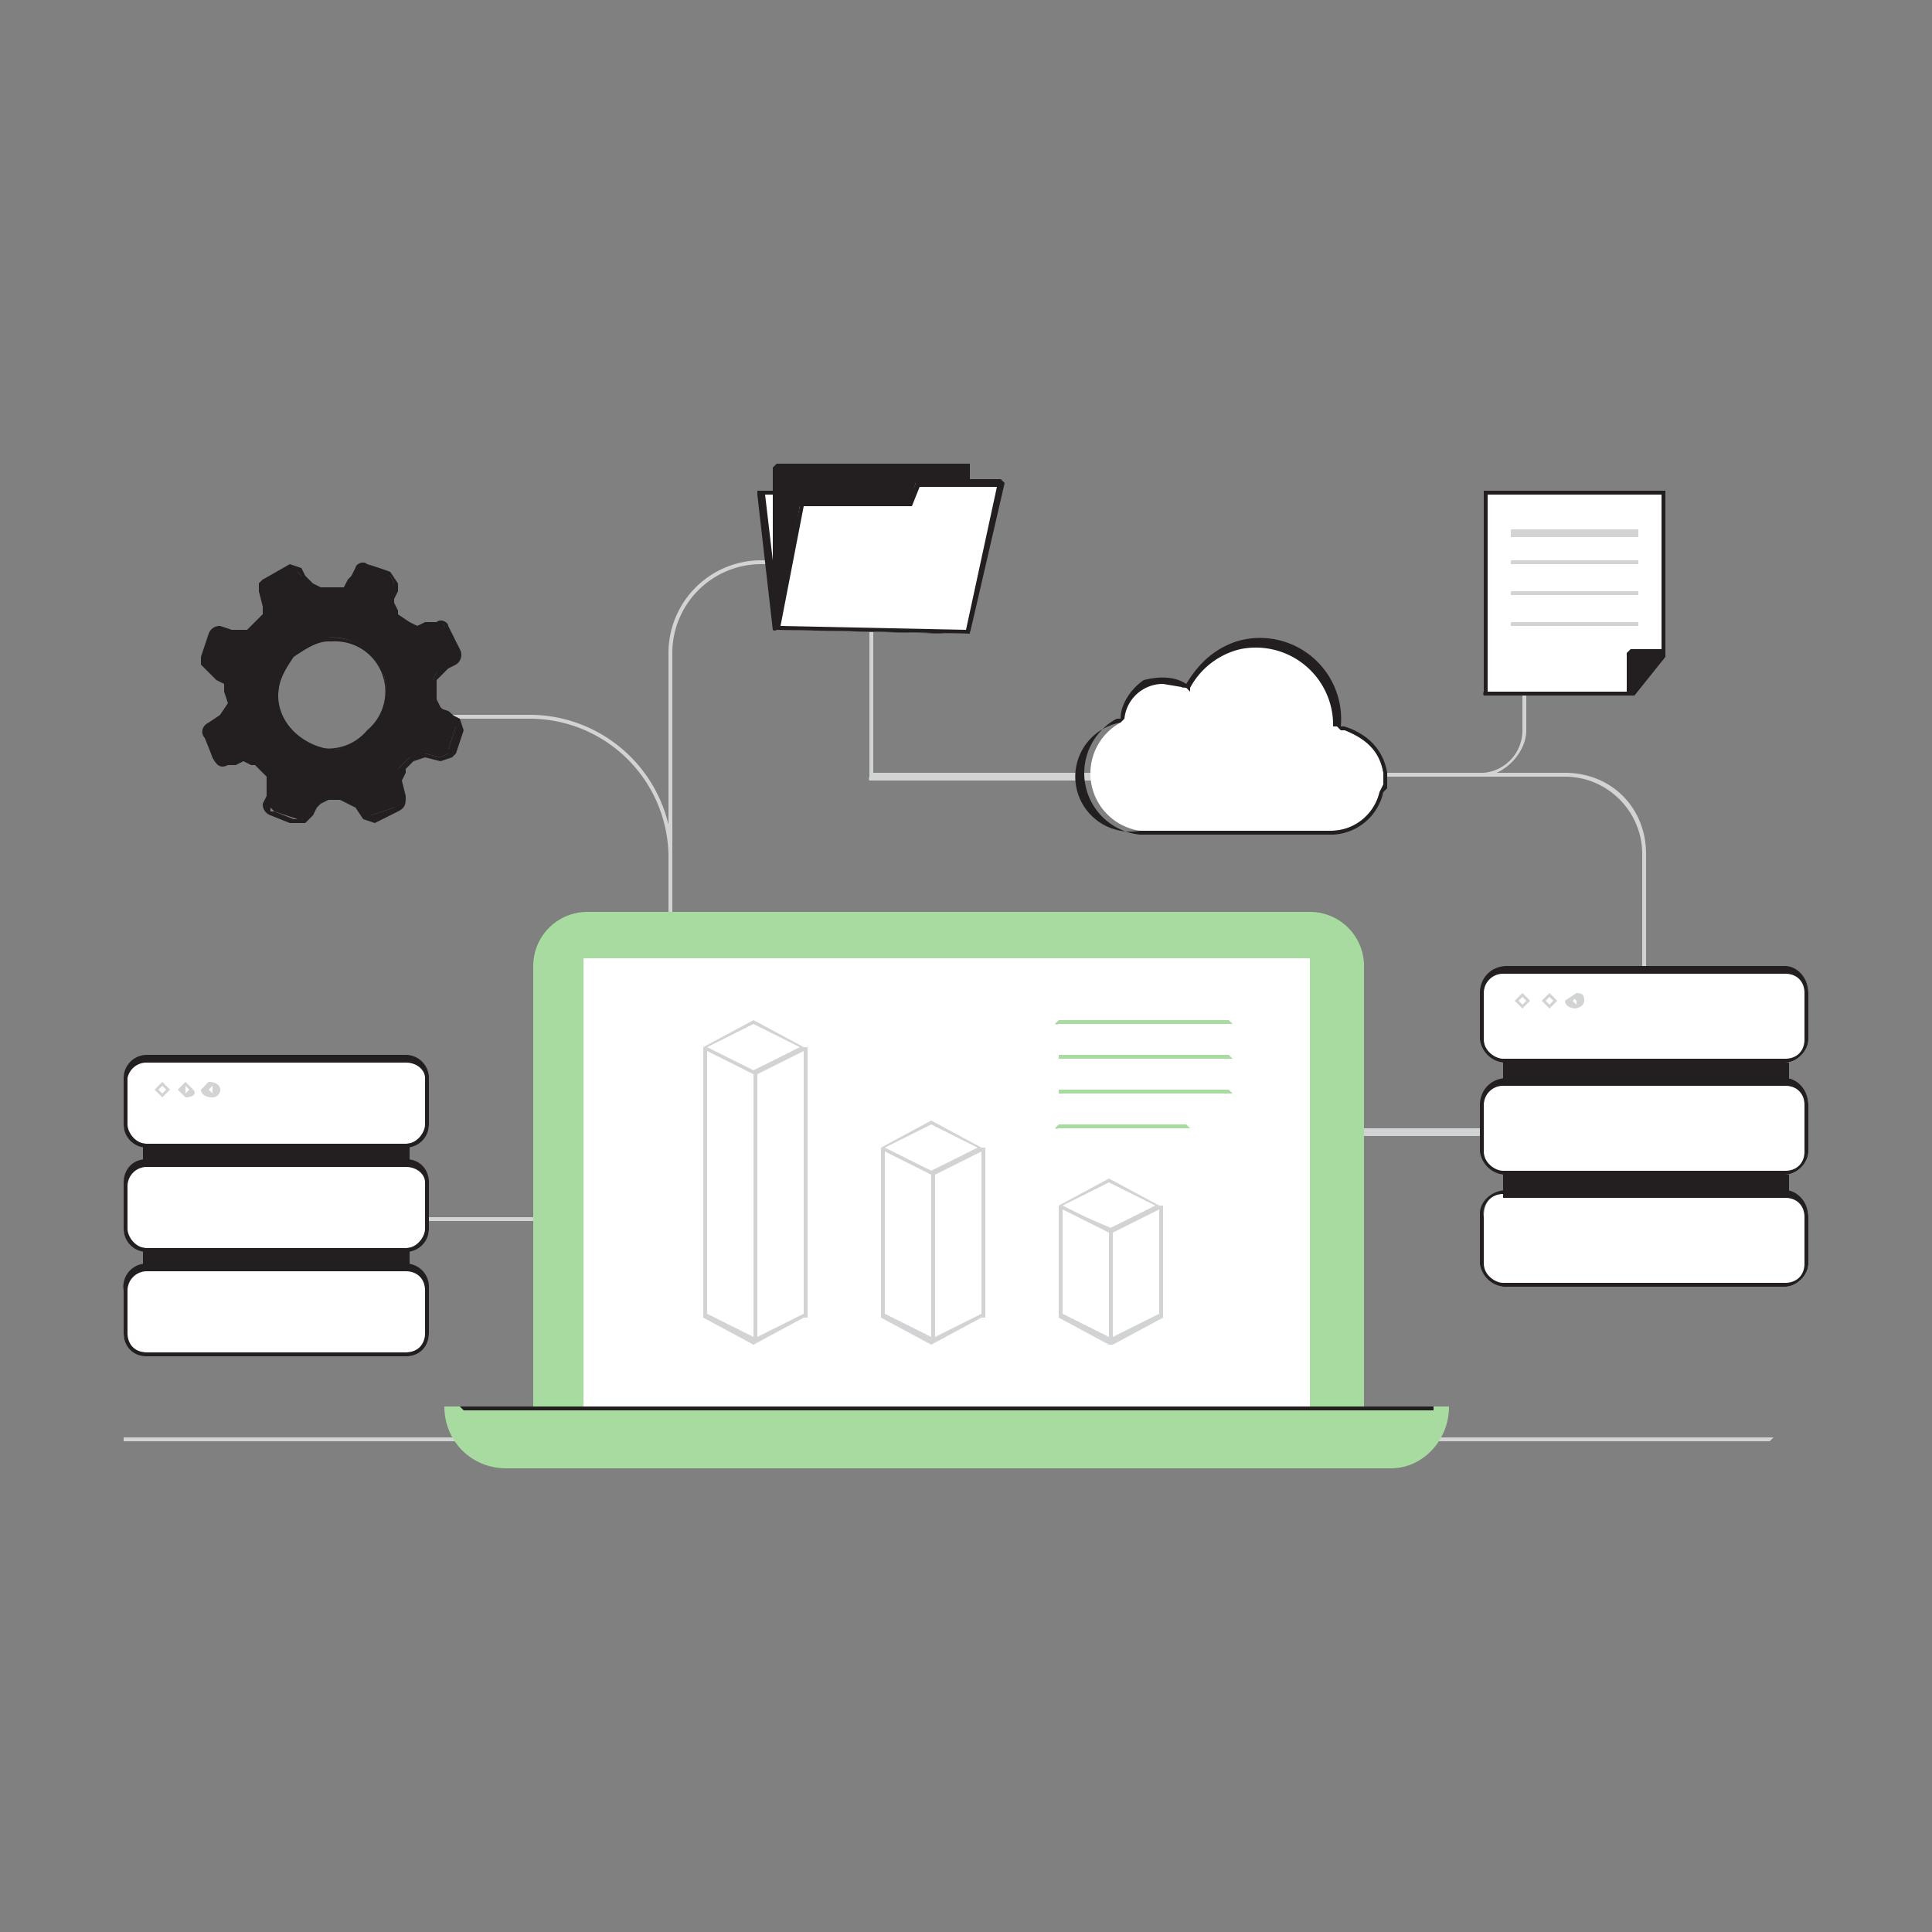 <svg xmlns="http://www.w3.org/2000/svg" xml:space="preserve" id="Layer_1" x="0" y="0" class="show_show__wrapper__graphic__5Waiy" version="1.1" viewBox="0 0 500 500"><rect x="0" y="0" width="500" height="500" fill="#808080" stroke="none"/><style>.st0{fill:#d1d3d4}.st1{fill:#231f20}.st2{fill:#fff}.st3{fill:#a8dba0}</style><g id="connecting_line"><path d="M174 241a1 1 0 0 1-1-1v-71a24 24 0 0 1 24-24h18v1h-18a23 23 0 0 0-23 23v72z" class="st0"/><path d="M174 241a1 1 0 0 1-1-1v-19a36 36 0 0 0-35-35h-23l-1-1h24a37 37 0 0 1 36 36v20zm225 53h-67v-2h67l1 1h-1zm-57-92H225a1 1 0 0 1 0-1v-47h1v46h116l1 1-1 1zM159 316H52v-1h108v1h-1zm224-115h-25v-1c0-1 0 0 0 0h24a11 11 0 0 0 12-11v-14h1v14c0 6-6 12-12 12z" class="st0"/><path d="M426 261a1 1 0 0 1-1-1v-39c0-11-9-20-20-20h-39l-1-1h40c12 0 21 9 21 21v40z" class="st0"/></g><path id="Floor" d="M458 373H32v-1c0-1 0 0 0 0h427l-1 1z" class="st0"/><g id="Server_1"><path d="M38 277h67v64H38z" class="st1"/><path d="M105 341H38a1 1 0 0 1-1-1v-63h69v64h-1zm-67-1h67v-62H38v62z" class="st1"/><path d="M38 328h67c3 0 6 3 6 6v11c0 3-3 5-6 5H38c-3 0-6-2-6-5v-12c0-2 3-5 6-5z" class="st2"/><path d="M105 351H38c-4 0-6-3-6-6v-11a6 6 0 0 1 6-7h67a6 6 0 0 1 6 6v12c0 3-2 6-6 6zm-67-22a5 5 0 0 0-5 5v11c0 3 2 5 5 5h67c3 0 5-2 5-5v-11c0-3-2-5-5-5H38z" class="st1"/><path d="M38 301h67c3 0 6 3 6 6v11c0 3-3 5-6 5H38c-3 0-6-2-6-5v-12c0-2 3-5 6-5z" class="st2"/><path d="M105 324H38a6 6 0 0 1-6-6v-12c0-3 2-6 6-6h67c4 0 6 3 6 6v12a6 6 0 0 1-6 6zm-67-22a5 5 0 0 0-5 5v11c0 2 2 5 5 5h67c3 0 5-3 5-5v-12c0-2-2-4-5-4H38z" class="st1"/><path d="M38 274h67c3 0 6 3 6 6v11c0 3-3 5-6 5H38c-3 0-6-2-6-5v-12c0-2 3-5 6-5z" class="st2"/><path d="M105 297H38a6 6 0 0 1-6-6v-12a6 6 0 0 1 6-6h67a6 6 0 0 1 6 6v12a6 6 0 0 1-6 6zm-67-22a5 5 0 0 0-5 4v12c0 2 2 5 5 5h67c3 0 5-3 5-5v-12c0-2-2-4-5-4H38z" class="st1"/><circle cx="42" cy="282" r="2" class="st2"/><path d="m42 284-2-2 2-2 2 2-2 2zm0-3-1 1 1 1 1-1-1-1z" class="st0"/><circle cx="48" cy="282" r="2" class="st2"/><path d="m48 284-2-2 2-2 2 2c1 1 0 2-2 2zm0-3v2l1-1-1-1z" class="st0"/><circle cx="55" cy="282" r="2" class="st2"/><path d="M55 284c-2 0-3-1-3-2l2-2c2 0 3 1 3 2a2 2 0 0 1-2 2zm0-3-1 1 1 1v-2z" class="st0"/></g><g id="Folder"><path d="m201 163-4-35h53l-7 36-42-1" class="st2"/><path d="m243 164-42-1h-1l-4-35v-1h55v1l-7 36h-1zm-42-2 42 1 6-35h-51l4 34z" class="st1"/><path d="M201 163v-42h50v43z" class="st1"/><path d="m251 164-50-1a1 1 0 0 1-1 0v-42l1-1h50v44zm-49-2 48 1v-42h-48v41z" class="st1"/><path d="m201 163 6-32h28l2-6h22l-8 39z" class="st2"/><path d="m251 164-50-1a1 1 0 0 1-1 0l7-32v-1h28l2-5v-1h22l1 1-9 39zm-49-2 48 1 8-37h-20l-2 5h-28l-6 31z" class="st1"/></g><g id="Laptop"><path d="M152 236h187a14 14 0 0 1 14 14v114H138V250a14 14 0 0 1 14-14z" class="st3"/><path d="M151 248h188v116H151z" class="st2"/><path d="M115 364h260c0 9-7 16-15 16H131c-9 0-16-7-16-16z" class="st3"/><path d="M371 365H120l-1-1h252v1z" class="st1"/></g><g id="Note"><path d="M422 180h-38v-53h47v42z" class="st2"/><path d="M422 180h-38a1 1 0 0 1 0-1v-52h47v43l-8 10h-1zm-37-1h37l8-10v-41h-45v51z" class="st1"/><path d="M422 180v-11h9" class="st1"/><path d="M422 180a1 1 0 0 1-1-1v-10l1-1h9v2h-8v10h-1z" class="st1"/><path d="M424 139h-33v-2h33v2zm0 7h-33v-1h33v1zm0 8h-33v-1h33v1c0 1 0 0 0 0zm0 8h-33v-1h33v1z" class="st0"/></g><g id="Cloud"><path d="M358 203v2c-2 6-7 10-14 10h-49a15 15 0 0 1-5-28v-1c1-8 10-13 16-8h1a21 21 0 0 1 26-10 21 21 0 0 1 13 20h2c5 2 9 6 10 12v3z" class="st2"/><path d="M319 216h-24a16 16 0 0 1-6-30h1c0-4 3-8 6-10 4-1 8-1 11 1 3-5 7-9 13-11a21 21 0 0 1 27 22h1c6 2 10 6 11 12v4l-1 1a14 14 0 0 1-13 11h-26zm-18-39a10 10 0 0 0-10 9l-1 1a14 14 0 0 0 5 28h50a13 13 0 0 0 12-10l1-2v-3c-1-6-5-9-10-11h-1l-1-1h-1a20 20 0 0 0-24-20 20 20 0 0 0-13 10v1l-1-1-6-1zm57 26z" class="st1"/></g><g id="Server_2"><path d="M389 254h73v68h-73z" class="st1"/><path d="M462 323h-73a1 1 0 0 1 0-1v-69h73l1 1v68l-1 1zm-72-2h71v-66h-71v66z" class="st1"/><path d="M389 309h73c3 0 6 2 6 6v12c0 3-3 6-6 6h-73a6 6 0 0 1-5-6v-12c0-4 2-6 5-6z" class="st2"/><path d="M462 333h-73a7 7 0 0 1-6-6v-13c0-3 3-6 7-6h72c3 0 6 3 6 7v12c0 3-3 6-6 6zm-73-24a5 5 0 0 0-5 6v12c0 3 3 5 5 5h73c3 0 5-2 5-5v-12c0-3-2-5-5-5h-73z" class="st1"/><path d="M389 280h73c3 0 6 2 6 6v12c0 3-3 6-6 6h-73a6 6 0 0 1-5-6v-12c0-4 2-6 5-6z" class="st2"/><path d="M462 304h-73a7 7 0 0 1-6-6v-12c0-4 3-7 7-7h72c3 0 6 3 6 7v12c0 3-3 6-6 6zm-73-23a5 5 0 0 0-5 5v12c0 3 3 5 5 5h73c3 0 5-2 5-5v-12c0-3-2-5-5-5h-73z" class="st1"/><path d="M389 251h73c3 0 6 2 6 6v12c0 3-3 6-6 6h-73a6 6 0 0 1-5-6v-12c0-4 2-6 5-6z" class="st2"/><path d="M462 275h-73a7 7 0 0 1-6-6v-12c0-4 3-7 7-7h72c3 0 6 3 6 7v12c0 3-3 6-6 6zm-73-23a5 5 0 0 0-5 5v12c0 3 3 5 5 5h73c3 0 5-2 5-5v-12c0-3-2-5-5-5h-73z" class="st1"/><circle cx="394" cy="259" r="2" class="st2"/><path d="m394 261-2-2 2-2 2 2-2 2zm0-3-1 1 1 1 1-1-1-1z" class="st0"/><circle cx="401" cy="259" r="2" class="st2"/><path d="m401 261-2-2 2-2 2 2-2 2zm0-3-1 1 1 1 1-1-1-1z" class="st0"/><circle cx="408" cy="259" r="2" class="st2"/><path d="M408 261c-2 0-3-1-3-2l3-2c2 0 2 1 2 2s-1 2-3 2zm0-3-1 1 1 1v-1l-1-1z" class="st0"/></g><g id="Gear"><path d="m52 171 2-4 1-3a2 2 0 0 1 2-1l4 1h2l1-1 4-4v-2l-1-4v-2l1-1 7-3 2 1 3 3a3 3 0 0 0 3 2h4l2-1 2-3 1-2 2-1 7 3 1 2-1 3v2l1 2 3 3 3 1 5-1a2 2 0 0 1 2 1l3 6c1 1 0 2-1 3l-2 2-2 1-1 2v5l1 2 3 1a9 9 0 0 1 2 2v2l-2 6v1l-2 1-4-1h-1l-3 1-3 3v3l1 4c0 1 0 2-2 3l-6 2h-2l-2-3c-2-2-2-3-5-2h-3a3 3 0 0 0-2 1l-2 3-2 2h-1l-6-2-1-1a2 2 0 0 1-1-1v-5l1-1-1-2-4-3-2-1-4 1c-2 1-3 1-4-1l-2-6c-1-1 0-2 1-2l3-3 2-3v-5a2 2 0 0 0-1-1l-4-3a4 4 0 0 1-2-2zm48 8a14 14 0 0 0-15-14c-7 1-13 7-13 15 0 7 6 13 14 14 9 0 14-8 14-14z" class="st1"/><path d="M78 213h-3l-5-2a3 3 0 0 1-2-3l1-2v-5l-3-3h-1l-2-1-2 1h-2c-2 1-3 0-4-2l-2-5c-1-1-1-3 1-4l3-2 2-3-1-3v-2l-2-1-2-2-2-2v-2l1-3 1-3a3 3 0 0 1 3-2l3 1h4l4-4v-3l-1-3v-2l1-1 7-4 3 1 1 2 2 2 2 1h6l1-2 1-1 1-2c0-1 2-2 3-1a91 91 0 0 1 6 2l2 3v2l-1 2v1l1 2v1l3 2 2 1 2-1h3c1-1 3 0 3 1l3 6a3 3 0 0 1-1 4l-2 1-1 1-1 1-1 1v5l1 2 1 1 2 1 2 1 1 3-2 6-1 1-3 1-4-1-3 1-2 2v1l-1 2 1 4c0 2 0 3-2 4l-6 3-3-1-2-3-4-2h-3l-2 1-1 1-1 2-2 2h-1zm-14-17 2 1h1l3 3 1 3-1 1a20 20 0 0 1 0 2v4h1l5 2h2l1-2 2-2v-1a4 4 0 0 1 3-1l1-1h2c3 0 4 0 5 3h1l2 3h1l6-2c1-1 2-1 1-2l-1-4 1-4 1-1 2-2a4 4 0 0 1 4-1l4 1 2-1v-1l2-6v-1l-2-1-1-1-2-1-1-3v-5l1-2 1-1 1-1 2-1v-2l-2-6a1 1 0 0 0-2-1l-2 1h-3l-3-1-3-2v-1a3 3 0 0 1-1-3v-3l1-2-1-2-7-2h-1l-1 2-1 2-1 1-2 1h-2l-3 1-4-2-1-3-1-1h-2a26 26 0 0 0-7 3v2l1 2v5l-4 4-2 1-2-1h-4l-1 1-1 2-1 3-1 1 2 2 2 1 1 1 2 3v4a4 4 0 0 1-2 4l-4 2v2l2 6 3 1 1-1h4zm22-2c-9 0-15-6-15-14s6-15 14-15h1c8 0 14 6 14 14v1a14 14 0 0 1-3 10c-3 3-7 4-11 4zm-1-28c-3 0-6 2-9 4-2 3-4 6-4 10a13 13 0 0 0 23 9 13 13 0 0 0-9-23h-1z" class="st1"/></g><g id="Graph"><path d="m195 265-13 6 13 7 13-7z" class="st2"/><path d="M195 279v-1l-13-6v-1l13-7 13 7h1l-1 1-13 6zm-12-8 12 6 12-6-12-6-12 6z" class="st0"/><path d="M182 271v70l13 6v-69z" class="st2"/><path d="m195 348-13-7v-70l13 6 1 1v69l-1 1zm-12-8 12 6v-68l-12-6v68z" class="st0"/><path d="m195 347 13-6v-70l-13 7z" class="st2"/><path d="M195 348a1 1 0 0 1 0-1v-70l13-6h1v70h-1l-13 7zm1-70v68l12-6v-68l-12 6z" class="st0"/><path d="m241 291-13 6 13 7 13-7z" class="st2"/><path d="M241 305v-1l-13-6v-1l13-7 13 7h1l-1 1-13 6zm-12-8 12 6 12-6-12-6-12 6z" class="st0"/><path d="M228 297v44l13 6v-43z" class="st2"/><path d="m241 348-13-7v-44l13 6 1 1v43l-1 1zm-12-8 12 6v-42l-12-6v42z" class="st0"/><path d="m241 347 13-6v-44l-13 7z" class="st2"/><path d="M241 348a1 1 0 0 1 0-1v-44l13-6h1v44h-1l-13 7zm1-44v42l12-6v-42l-12 6z" class="st0"/><path d="m287 306-13 6 13 7 13-7z" class="st2"/><path d="m287 319-13-6v-1l13-7 13 7h1l-1 1-13 6zm-12-7 12 6 12-6-12-6-12 6z" class="st0"/><path d="M274 312v29l13 6v-28z" class="st2"/><path d="m287 348-13-7v-29l14 6v30h-1zm-12-8 12 6v-27l-12-6v27z" class="st0"/><path d="m287 347 13-6v-29l-13 7z" class="st2"/><path d="M287 348a1 1 0 0 1 0-1v-29l13-6h1v29l-13 7h-1zm1-29v27l12-6v-27l-12 6z" class="st0"/></g><path id="Line_of_Text" d="M318 265h-44a1 1 0 0 1-1 0l1-1h44l1 1h-1zm0 9h-44v-1h44l1 1h-1zm0 9h-44v-1h44l1 1h-1zm-11 9h-33a1 1 0 0 1-1 0l1-1h33l1 1h-1z" class="st3"/></svg>
